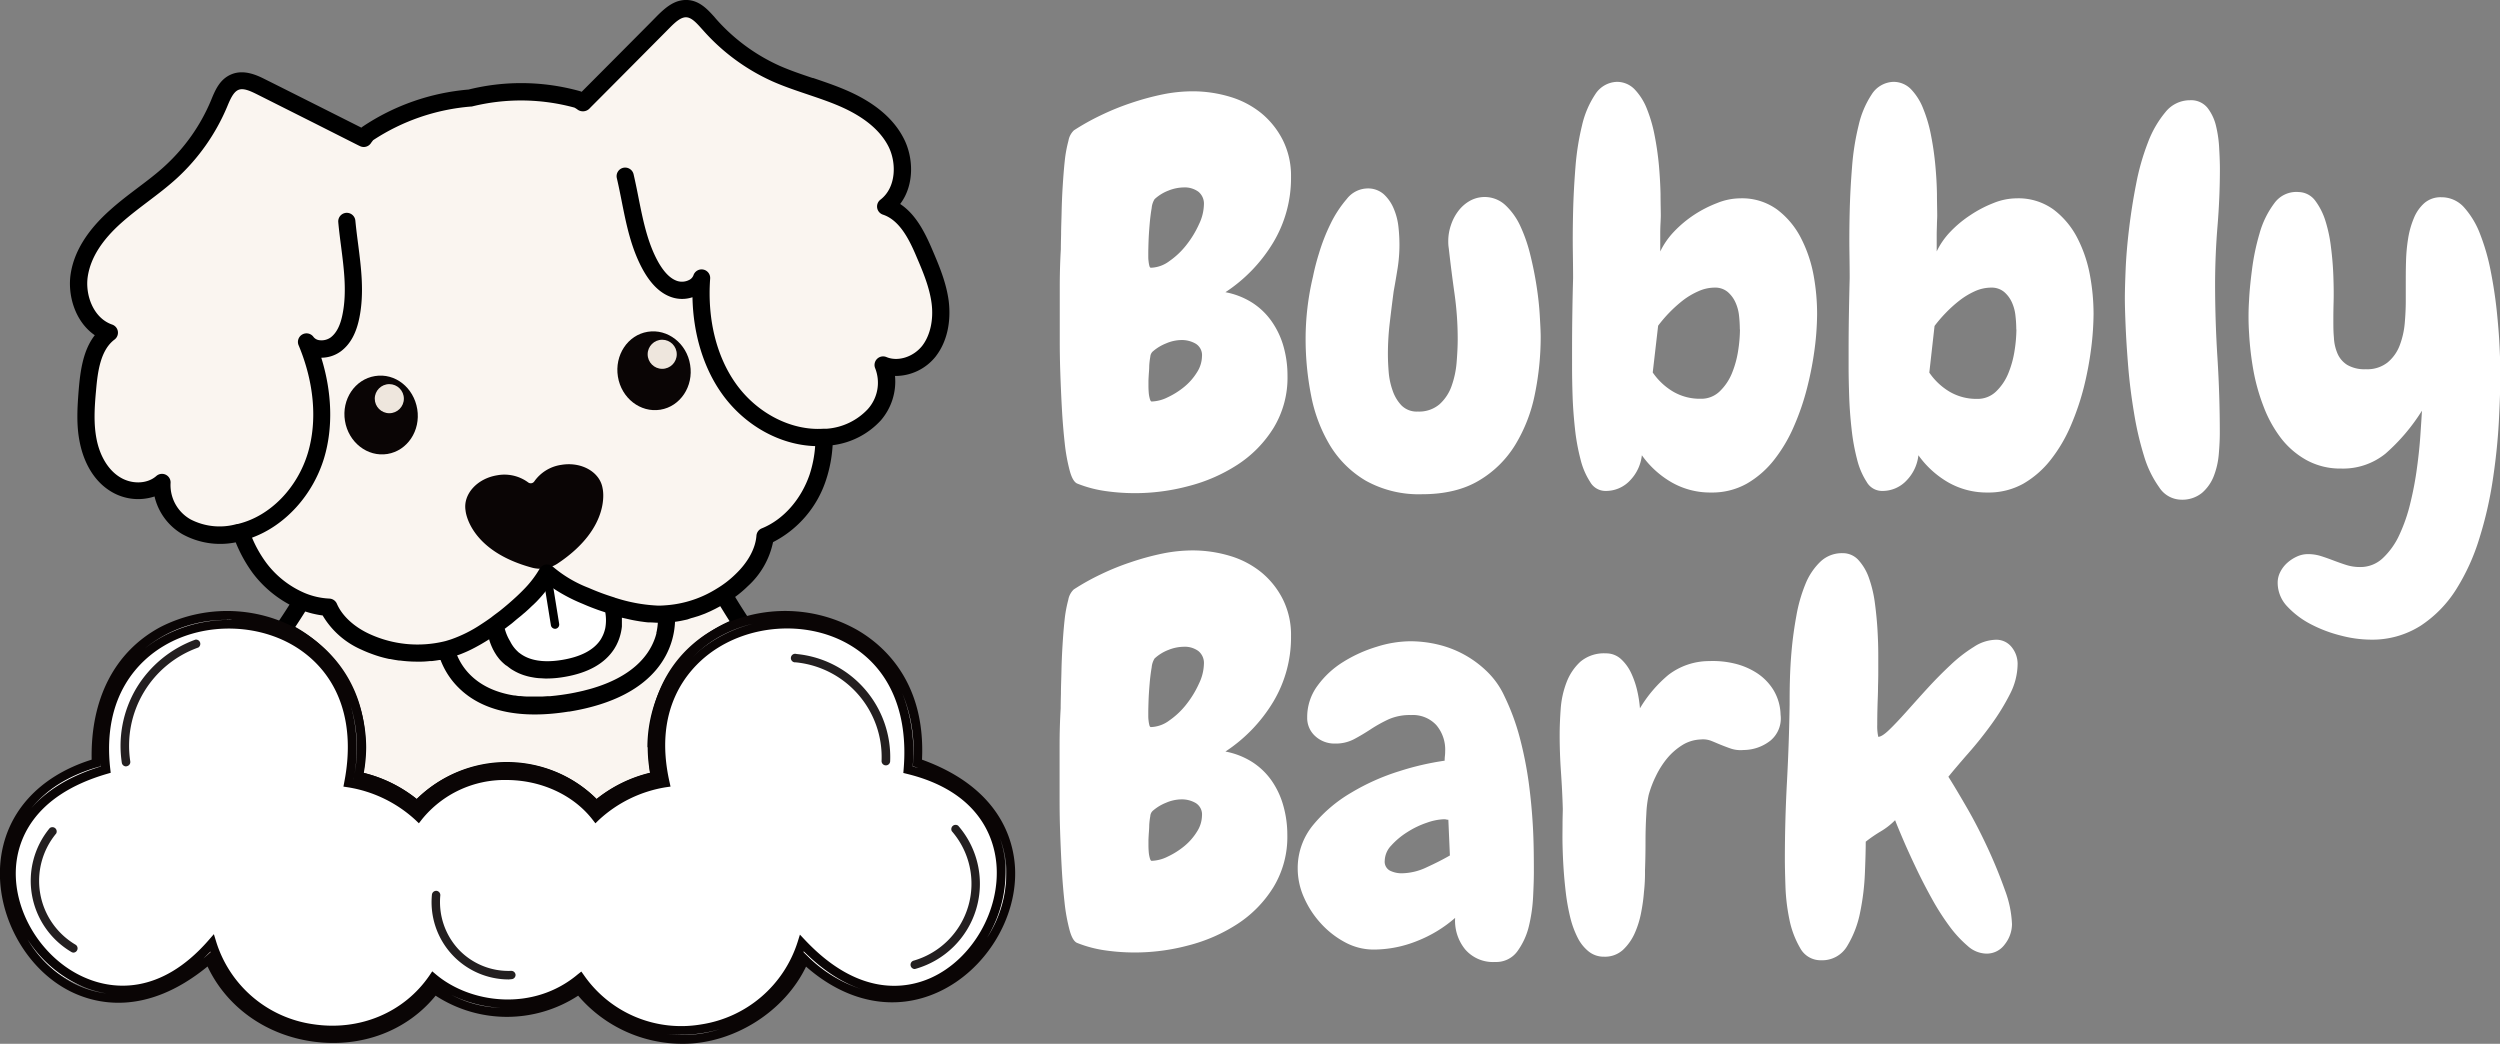 <svg viewBox="0 0 582.37 243.15" xmlns="http://www.w3.org/2000/svg"><rect x="0" y="0" width="582.37" height="243.15" fill="#808080" stroke="none"/><defs><style>.cls-1{fill:#faf5f0;}.cls-2{fill:#6f5b54;}.cls-3{fill:#0a0505;}.cls-4{fill:#fff;}.cls-5{fill:#eee6dd;}.cls-6{fill:#231f20;}</style></defs><title>Asset 5</title><g data-name="Layer 2" id="Layer_2"><g data-name="Layer 1" id="Layer_1-2"><path d="M216.4,81.77c-2.48,3.11-7,4.8-10.7,3.24a11.16,11.16,0,0,1-2.06,11.58,16.52,16.52,0,0,1-11,5.27c-.24,0-.42,0-.68,0a30.5,30.5,0,0,1-1.49,9.29c-2,6-6.45,11.4-12.29,13.75-.29,3.84-2.58,7.52-5.43,10.2a25.76,25.76,0,0,1-4.7,3.63h.66c.73,1.28,1.56,2.64,2.45,4,.6.94,1.23,1.88,1.88,2.87a30.11,30.11,0,0,0-20.25,28.42,31,31,0,0,0,.94,7.51,29.7,29.7,0,0,0-14.88,7.31,27.72,27.72,0,0,0-41.59,0,30,30,0,0,0-14.9-7.31,31,31,0,0,0,.94-7.51,30,30,0,0,0-17.41-27.25c1.62-2.42,3.11-4.72,4.36-6.83a24.14,24.14,0,0,1-9.79-7.68A30.23,30.23,0,0,1,56.12,124a5.75,5.75,0,0,1-.67.21,16.63,16.63,0,0,1-12.06-1.51,11.25,11.25,0,0,1-5.66-10.34c-3,2.64-7.81,2.48-11.15.29s-5.29-6-6-10a42.5,42.5,0,0,1-.16-11.92c.42-4.88,1.2-10.31,5.12-13.23-5.22-1.8-7.88-8.07-7-13.49s4.46-10,8.58-13.7S35.87,43.67,39.92,40A45.25,45.25,0,0,0,51,24.3c.86-2.06,1.8-4.41,3.86-5.22s4.17.24,6,1.18C68.7,24.17,76.48,28.09,84.28,32a3.89,3.89,0,0,0,.44.24,8.33,8.33,0,0,1,1-1.18,50.11,50.11,0,0,1,23.69-8.22,49.44,49.44,0,0,1,25.16.32s.05,0,.05,0a8.06,8.06,0,0,1,1.2.76c.11-.13.24-.24.34-.37,6.16-6.18,12.29-12.34,18.45-18.55,1.52-1.49,3.26-3.13,5.4-3s3.84,2,5.3,3.71A45.45,45.45,0,0,0,180.7,17.08c5,2.21,10.44,3.54,15.5,5.71s10,5.38,12.48,10.28,2,11.64-2.38,15c4.65,1.54,7.13,6.42,9,10.93A43.5,43.5,0,0,1,219,70.36C219.48,74.33,218.86,78.61,216.4,81.77Z" class="cls-1"></path><path d="M49.81,224.48H47.52a1,1,0,0,1-.7-.28,1.54,1.54,0,0,1-.28-.5.79.79,0,0,1,0-.3,1,1,0,0,1,.28-.72A20.32,20.32,0,0,0,48.3,221a1,1,0,0,1,.92-.34,1,1,0,0,1,.75.62c.24.62.49,1.23.75,1.85a1,1,0,0,1-.09.92A1,1,0,0,1,49.81,224.48Zm-2.34-1.08h0Z" class="cls-2"></path><path d="M188.8,224.48h-2.45a1,1,0,0,1-.82-.44,1,1,0,0,1-.08-.93c.25-.58.51-1.19.74-1.8a1,1,0,0,1,.76-.62.94.94,0,0,1,.92.35,18,18,0,0,0,1.61,1.76,1,1,0,0,1,.23,1.07A1,1,0,0,1,188.8,224.48Z" class="cls-2"></path><path d="M129.86,131.3a7.39,7.39,0,0,1-5.88.95c-14.84-4-15.53-13.32-15.53-13.32-.62-3.78,2.67-7.45,7.35-8.21a9.31,9.31,0,0,1,7.28,1.69,1,1,0,0,0,1.35-.22,9.3,9.3,0,0,1,6.37-3.91c4.67-.76,8.95,1.68,9.57,5.46C140.37,113.74,142.66,122.79,129.86,131.3Z" class="cls-3"></path><path d="M131,155.73c-15.42,2.51-15.53-10.25-15.53-10.25.71-.5,1.44-1,2.12-1.59s1.07-.84,1.59-1.28,1.2-1,1.75-1.52,1-.88,1.41-1.33.7-.65,1-1a30.19,30.19,0,0,0,2.38-2.74c.28-.36.55-.73.78-1.09a14,14,0,0,0,.89-1.44c.26.24.52.47.81.71s.41.34.65.52.36.26.57.39a19.87,19.87,0,0,0,1.83,1.17l1.12.63c1.2.65,2.51,1.28,3.86,1.85a29.14,29.14,0,0,0,2.77,1.12c1.15.45,2.32.84,3.5,1.2v0C142.74,141.85,146,153.28,131,155.73Z" class="cls-4"></path><path d="M97.2,95.31c.81,5-2.29,9.68-6.94,10.44s-9.08-2.69-9.9-7.7,2.3-9.69,7-10.45S96.38,90.3,97.2,95.31Z" class="cls-3"></path><path d="M221,70.12c-.57-4.34-2.28-8.34-3.79-11.87-1.78-4.2-3.92-8.36-7.52-10.73,3.43-4.53,3.08-11,.79-15.35-2.39-4.64-6.92-8.41-13.46-11.2-2.51-1.08-5.1-1.95-7.6-2.8l-.13,0c-2.59-.87-5.26-1.77-7.74-2.87A43.68,43.68,0,0,1,166.77,4.37L166.46,4c-1.55-1.73-3.48-3.88-6.37-4s-5,1.71-6.93,3.61l-1.49,1.52q-8.1,8.16-16.18,16.26a2.31,2.31,0,0,0-.41-.16,50.92,50.92,0,0,0-25.93-.37,52.16,52.16,0,0,0-24.71,8.66l-.16.13-.09.09-9.78-4.92C70.2,22.71,66,20.59,61.77,18.48c-1.65-.83-4.74-2.36-7.68-1.24s-4,3.86-5,6.3a43.37,43.37,0,0,1-10.55,15c-2,1.87-4.34,3.62-6.62,5.34-2.07,1.57-4.21,3.19-6.22,5-5.34,4.73-8.44,9.74-9.23,14.88-.77,4.86.94,11.12,5.61,14.33-2.73,3.5-3.36,8.28-3.73,12.54C18,95,17.76,99,18.57,103c1,5,3.42,9,6.92,11.26A12.17,12.17,0,0,0,36,115.65a13.77,13.77,0,0,0,6.42,8.75,18.25,18.25,0,0,0,12.49,1.94,32.72,32.72,0,0,0,4,7.2,26.49,26.49,0,0,0,8.53,7.3c-.94,1.5-2,3.12-3.18,4.84a2,2,0,0,0-.28,1.66,2,2,0,0,0,1.09,1.29,28.07,28.07,0,0,1,16.27,25.45,29.38,29.38,0,0,1-.88,7,2,2,0,0,0,1.6,2.45,27.82,27.82,0,0,1,13.9,6.82,2,2,0,0,0,1.34.51h.12a2,2,0,0,0,1.39-.68,25.73,25.73,0,0,1,38.59,0,2,2,0,0,0,1.34.68H139a1.89,1.89,0,0,0,1.28-.53,27.63,27.63,0,0,1,13.87-6.81,2,2,0,0,0,1.6-2.46,28.69,28.69,0,0,1-.88-7,28,28,0,0,1,18.87-26.5,2,2,0,0,0,1-3c-1.12-1.71-2.38-3.64-3.49-5.51a25.77,25.77,0,0,0,2.93-2.48,19.06,19.06,0,0,0,5.9-10.28,24.92,24.92,0,0,0,12.35-14.5,31.67,31.67,0,0,0,1.53-8.08,18.31,18.31,0,0,0,11.24-5.8,13.84,13.84,0,0,0,3.29-10.33A12,12,0,0,0,218,83l.07-.1C220.56,79.62,221.6,75.08,221,70.12Zm-103,84.93.08.06c.33.27.67.52,1,.76l.41.25c.28.16.55.32.84.46l.45.22c.39.17.79.33,1.21.47l.36.11a11.13,11.13,0,0,0,1.17.3l.54.1c.35.07.7.12,1.06.16l.53.05c.52,0,1,.07,1.6.07h0a24.84,24.84,0,0,0,4.09-.35c5.62-.92,9.58-3.14,11.78-6.61v0c.17-.27.32-.55.47-.82l.18-.38c.07-.15.14-.29.2-.44s.14-.34.2-.51l.09-.25a12.49,12.49,0,0,0,.61-2.76s0-.09,0-.14,0-.33,0-.49,0-.32,0-.48v-.18c0-.26,0-.52,0-.76l.27.06,1.77.4.38.08c.6.12,1.21.22,1.81.32l.6.08c.45.07.9.12,1.34.16l.45,0c.56,0,1.12.07,1.65.07h.1a12.9,12.9,0,0,1-.22,1.77v0c0,.14-.06.29-.1.45s0,.13,0,.19l-.09.35a11,11,0,0,1-.43,1.3v0c-1.46,3.78-5.2,8.51-14.5,11.25l-.22.06c-.47.14-1,.27-1.46.39l-.43.11c-.47.11-.95.22-1.45.32l-.42.09c-.63.13-1.29.25-2,.36s-1.3.2-1.92.27l-.47.06-1.35.14-.54,0-1.24.08-.47,0-1.39,0h-.2c-.55,0-1.07,0-1.59,0h0c-.49,0-1-.06-1.42-.1l-.23,0c-.41,0-.8-.1-1.18-.15l-.2,0c-8.79-1.41-12.07-6.51-13.24-9.37l.13,0c.43-.14.89-.32,1.36-.52l.38-.16c.52-.22,1.06-.47,1.61-.75l.23-.12c.5-.25,1-.53,1.54-.83l.42-.24c.6-.35,1.2-.71,1.81-1.1h0l0,.11.13.4.12.36.13.34.18.44.12.26c.08.18.16.35.25.53l.11.19c.1.2.21.39.33.59l.09.14c.13.21.26.42.41.63l.08.09a7.77,7.77,0,0,0,.51.66l0,0A11.47,11.47,0,0,0,117.93,155.05Zm-.35-8.62.62-.48c.34-.25.66-.5,1-.76l1-.85c.33-.27.65-.53,1-.81s.64-.56,1-.84l.94-.85c.33-.31.64-.63,1-.94l.73-.71a34,34,0,0,0,3.11-3.7,38.8,38.8,0,0,0,7.61,4.14l.54.23.73.31.86.34.5.19.94.35.49.17,1,.33.28.1a10.42,10.42,0,0,1,0,3.65v0a8.53,8.53,0,0,1-.54,1.67l-.07.14a7.94,7.94,0,0,1-.43.81c-1.56,2.46-4.61,4.07-9,4.8s-7.75.15-10-1.65c-.05,0-.11-.07-.15-.11h0c-.21-.19-.41-.38-.6-.58l-.21-.23c-.11-.13-.22-.26-.32-.4a2.92,2.92,0,0,1-.21-.28l-.2-.3c-.15-.24-.29-.49-.41-.73l-.06-.11A10.75,10.75,0,0,1,117.58,146.43Zm33.23,27.65a32.77,32.77,0,0,0,.56,6A32,32,0,0,0,139,186.14a29.73,29.73,0,0,0-41.9,0,31.84,31.84,0,0,0-12.36-6.1,33.59,33.59,0,0,0,.56-6,32.34,32.34,0,0,0-16.51-28c.83-1.25,1.6-2.45,2.31-3.59l.35.1c.45.14.9.27,1.35.38l.58.13c.55.12,1.09.22,1.64.29l.13,0A19.56,19.56,0,0,0,84,151.25l.12.05c.59.28,1.2.54,1.81.78l.54.2c.58.22,1.16.42,1.75.6l.26.08c.72.21,1.45.39,2.19.55l.18,0c.69.14,1.39.26,2.09.36l.25,0a30.47,30.47,0,0,0,3.95.26H98c.71,0,1.41-.06,2.1-.13l.46,0c.6-.07,1.19-.15,1.78-.25l.29,0a18.18,18.18,0,0,0,3.33,5.53l.06.07.46.5.11.11.45.45.16.15.32.29q.39.36.81.69l.07.06.62.47,0,0c4.48,3.25,11.73,5.56,23.39,3.7h.17c21.74-3.54,24.47-15.92,24.66-20.92.49-.07,1-.15,1.46-.24l.61-.13.79-.17L161,144l.52-.14c.32-.09.64-.2,1-.3l.39-.13,1-.37.32-.12,1-.44.27-.12,1-.49.22-.11c.35-.19.71-.37,1.06-.57.62,1,1.34,2.19,2.17,3.48A32.23,32.23,0,0,0,150.81,174.08Zm-53.53,15.8ZM214.84,80.54c-2.08,2.63-5.67,3.76-8.34,2.64a2,2,0,0,0-2.61,2.65,9.21,9.21,0,0,1-1.75,9.49,14.57,14.57,0,0,1-9.52,4.55l-.63,0h-.14c-7.57.52-15.63-3.66-20.52-10.63-4.48-6.37-6.58-15-5.9-24.33a2,2,0,0,0-3.89-.79,2,2,0,0,1-1.1,1.14,3.64,3.64,0,0,1-2.69.19c-1.54-.52-2.95-1.9-4.3-4.21-2.59-4.53-3.66-9.93-4.7-15.14-.39-2-.75-3.74-1.16-5.52a2,2,0,0,0-.92-1.25,2,2,0,0,0-1.49-.24,2,2,0,0,0-1.49,2.41c.42,1.79.78,3.61,1.14,5.42,1.1,5.52,2.24,11.22,5.16,16.32,1.87,3.21,4,5.17,6.48,6a7.63,7.63,0,0,0,4.84,0c.16,8.47,2.54,16.34,6.75,22.32,5.21,7.43,13.52,12.11,21.83,12.36a27.54,27.54,0,0,1-1.29,6.62c-2,5.84-6.15,10.53-11.14,12.54a2,2,0,0,0-1.25,1.71c-.22,3-2,6.22-4.83,8.92A23.14,23.14,0,0,1,167,137.1h0a26.5,26.5,0,0,1-2.55,1.41,25.72,25.72,0,0,1-9.34,2.49c-.6.05-1.17.08-1.73.08a37.41,37.41,0,0,1-9.75-1.73l-.23-.06-.26-.11a55.85,55.85,0,0,1-6-2.23,28.73,28.73,0,0,1-8.3-4.9,2,2,0,0,0-1.23-.54,1.87,1.87,0,0,0-.47,0,2,2,0,0,0-1.44,1,24.16,24.16,0,0,1-3.75,4.86c-.47.49-1,1-1.5,1.47-1.25,1.17-2.61,2.34-4,3.45-.67.52-1.36,1-2,1.52h0c-.83.6-1.66,1.16-2.48,1.69a31.06,31.06,0,0,1-6.71,3.37c-.39.14-.82.27-1.26.4l-.32.09a26.75,26.75,0,0,1-17.81-1.77c-3.52-1.67-6.21-4.2-7.39-6.94a2,2,0,0,0-1.72-1.21A16.91,16.91,0,0,1,71,138.15a22,22,0,0,1-8.94-7,28.1,28.1,0,0,1-3.35-5.9c7.73-2.84,14.2-9.92,16.81-18.62,2.09-7,1.84-15.23-.68-23.3a7.71,7.71,0,0,0,4.6-1.52C81.62,80.16,83,77.61,83.72,74c1.16-5.77.42-11.57-.31-17.25-.23-1.76-.46-3.58-.63-5.35a2,2,0,0,0-3.53-1.1,2,2,0,0,0-.45,1.47c.17,1.9.42,3.85.65,5.6.68,5.28,1.38,10.73.34,15.85-.51,2.59-1.41,4.35-2.74,5.37a3.69,3.69,0,0,1-2.63.66,2.06,2.06,0,0,1-1.37-.73,2,2,0,0,0-3.45,2c3.59,8.63,4.35,17.5,2.12,25C69.27,113.65,63,120.15,55.63,122a1.27,1.27,0,0,0-.18.06l-.12,0-.11,0-.26.07A14.71,14.71,0,0,1,44.41,121a9.17,9.17,0,0,1-4.68-8.42,2,2,0,0,0-3.32-1.69c-2.16,1.91-5.91,2-8.72.11-2.55-1.67-4.44-4.84-5.19-8.69C21.79,98.72,22,95,22.38,90.9c.38-4.43,1.05-9.36,4.3-11.8a2,2,0,0,0-.55-3.49c-4.43-1.53-6.36-7-5.67-11.3s3.31-8.41,7.93-12.5c1.93-1.71,4.11-3.36,6.06-4.84,2.29-1.73,4.65-3.52,6.83-5.52a47.8,47.8,0,0,0,11.6-16.51c.71-1.72,1.46-3.5,2.66-4s2.84.29,4.45,1.09l13.53,6.8,9.9,5,.42.2a2,2,0,0,0,2.55-.66c.18-.27.39-.53.54-.72a48.54,48.54,0,0,1,22.78-7.83l.17,0a47.39,47.39,0,0,1,23.94.25,6,6,0,0,1,.79.51,2.14,2.14,0,0,0,2.79-.38l.2-.21c5.82-5.83,11.63-11.69,17.53-17.63l.88-.89c1.37-1.38,2.64-2.51,3.89-2.44s2.42,1.39,3.58,2.69l.31.34a47.69,47.69,0,0,0,16.12,11.88c2.68,1.19,5.46,2.12,8.24,3.06,2.42.82,4.93,1.66,7.28,2.67,5.66,2.42,9.53,5.57,11.49,9.36s1.91,9.63-1.83,12.49a2,2,0,0,0-.75,1.93A2,2,0,0,0,205.68,50c3.76,1.25,6,5.46,7.83,9.83,1.41,3.29,3,7,3.5,10.81S216.7,78.12,214.84,80.54Z"></path><path d="M129.33,146.48a1,1,0,0,1-1-.82l-1.93-12a1,1,0,0,1,.81-1.12,1,1,0,0,1,1.12.81l1.93,12a1,1,0,0,1-.81,1.12Z"></path><circle r="3.39" cy="92.87" cx="90.69" class="cls-5"></circle><path d="M160.77,85c.82,5-2.29,9.69-6.94,10.44s-9.08-2.69-9.89-7.7,2.29-9.69,6.94-10.45S160,80,160.77,85Z" class="cls-3"></path><circle r="3.39" cy="82.53" cx="154.26" class="cls-5"></circle><path d="M234.34,204.69a26.65,26.65,0,0,1-45.54,18.82,21.42,21.42,0,0,1-1.7-1.86c-.23.63-.49,1.25-.75,1.86A30,30,0,0,1,135,229.19a27.7,27.7,0,0,1-33.95,0,30,30,0,0,1-51.28-5.66c-.26-.63-.52-1.26-.75-1.88-.5.6-1.05,1.2-1.59,1.75a26.66,26.66,0,1,1-24-44.89A30.16,30.16,0,0,1,53.26,144a29.38,29.38,0,0,1,12.66,2.82,30,30,0,0,1,17.4,27.24,31.11,31.11,0,0,1-.94,7.52,29.83,29.83,0,0,1,14.9,7.3,27.73,27.73,0,0,1,41.6,0,29.65,29.65,0,0,1,14.87-7.3,31,31,0,0,1-.94-7.52,30.11,30.11,0,0,1,20.25-28.42,30.08,30.08,0,0,1,39.88,28.42,30.31,30.31,0,0,1-.32,4.41A26.66,26.66,0,0,1,234.34,204.69Z" class="cls-4"></path><path d="M159.1,243.15a31.94,31.94,0,0,1-24.42-11.21,30.39,30.39,0,0,1-33.2,0c-6.64,8.16-17.13,12.16-28.26,10.73s-20.38-8-24.87-17.53C33.84,237,22,233.83,16.1,230.79c-10.4-5.37-17.12-18-16-29.93,1.07-11.31,8.81-20,21.25-23.9-.27-14.25,5.41-25.19,16-30.88a34.11,34.11,0,0,1,35.25,2.51c5.68,4.08,14.7,13.55,12.06,31.45a32.08,32.08,0,0,1,12.39,6.09,29.72,29.72,0,0,1,21-8.43,28.92,28.92,0,0,1,20.9,8.43A31.81,31.81,0,0,1,151.43,180c-1.67-14,2.86-25.41,12.82-32.14a34.12,34.12,0,0,1,35.35-1.16c6.08,3.49,16.05,12,15.18,30.26,18,6.51,21.33,18.56,21.67,25.23.59,11.68-6.88,23.82-17.77,28.86-10.13,4.7-21.33,2.54-30.91-5.88C182.72,235.69,170.91,243.15,159.1,243.15Zm-3.85-2.28a31.2,31.2,0,0,0,3.75.23h0a28.57,28.57,0,0,0,8.71-1.37,30.24,30.24,0,0,1-4.08.93A30.69,30.69,0,0,1,155.25,240.87Zm-19.83-14.55.64.9a27.59,27.59,0,0,0,27.25,11.42,28,28,0,0,0,22.51-19.25l.52-1.67,1.2,1.27c12.68,13.45,23.81,11.28,29.32,8.8,9.69-4.37,16.24-15.83,15.24-26.65-.56-6-4-16.75-20.82-20.87l-.85-.21.07-.87c1.15-13.55-3.54-24-13.22-29.34s-22.88-4.43-31.95,2.36c-5.15,3.86-13.21,12.87-9.37,29.94l.24,1.08-1.1.16A30,30,0,0,0,139.51,191l-.81.79-.7-.9c-4.47-5.74-12-9.18-20-9.19h0a24.76,24.76,0,0,0-19.73,9.19l-.69.89-.82-.78A30.24,30.24,0,0,0,81,183.39L80,183.24l.2-1.06c2.6-13.35-1-24.22-10-30.61s-22.29-6.9-32-1.13c-5.52,3.26-14.48,11.34-12.51,28.72l.1.86-.83.24C7.15,185.44,4,196.35,3.7,202.39,3.18,213,10.36,224,20.41,228c5.63,2.28,16.78,4.11,28.2-9l1.21-1.39.54,1.76A27.7,27.7,0,0,0,73,238.6c10.8,1.62,21.16-2.74,27.06-11.39l.63-.94.87.73c8.1,6.81,22.66,8.68,33,0Zm-30.27,5.45a26.71,26.71,0,0,0,11.42,3A29.44,29.44,0,0,1,105.15,231.77ZM6.43,218.84A27.39,27.39,0,0,0,17,229a22.78,22.78,0,0,0,7.76,2.41,24,24,0,0,1-5.16-1.45A29,29,0,0,1,6.43,218.84Zm180.7,3,1,.93a32.29,32.29,0,0,0,12.73,7.74c-4.2-1.39-8.81-4.1-13.63-8.9ZM49,221.67c-.53.56-1.06,1.09-1.59,1.6l.68-.58,1-.84Zm183.77-26.88a24,24,0,0,1,1.39,6.16,29.29,29.29,0,0,1-4.2,17.46,27.78,27.78,0,0,0,4.47-16.08A23.12,23.12,0,0,0,232.75,194.79ZM23.45,177.86l0,.61-.76.23c-7.52,2.21-12.33,5.76-15.4,9.55,3.27-3.75,8.35-7.29,16.2-9.71ZM90,184.05c.61.29,1.2.6,1.78.92C91.14,184.64,90.55,184.34,90,184.05Zm57-.36-1.21.56Zm6.61-2.85.1.71h0C153.69,181.31,153.64,181.07,153.6,180.84Zm-71.22.7h0l.15-.89a34.8,34.8,0,0,0-.86-16.43A36.86,36.86,0,0,1,82.38,181.54Zm130.23-3,1.32.37-.55-.19-.74-.25.05-.78a35,35,0,0,0-2.48-16.17A37.31,37.31,0,0,1,212.61,178.5Zm-34.07-33.81a30.62,30.62,0,0,0-13.14,4.91,27.15,27.15,0,0,0-4.19,3.46,29.18,29.18,0,0,1,2.9-2.49A31.73,31.73,0,0,1,178.54,144.69Zm-125.7-.33a30.6,30.6,0,0,0-14.45,3.53,27.18,27.18,0,0,0-4.64,3.1,28.38,28.38,0,0,1,3.35-2.31,32,32,0,0,1,17-4.3C53.71,144.36,53.28,144.36,52.84,144.36Z" class="cls-3"></path><path d="M29.38,178.53a1,1,0,0,1-1-.83,26.32,26.32,0,0,1,3.4-17.41A26.68,26.68,0,0,1,45.53,149a1,1,0,0,1,.66,1.84,24.27,24.27,0,0,0-15.84,26.54,1,1,0,0,1-.82,1.11Z" class="cls-6"></path><path d="M17.14,221.91a1,1,0,0,1-.5-.14,19.25,19.25,0,0,1-5.06-28.86,1,1,0,0,1,1.51,1.25,17.28,17.28,0,0,0,4.55,25.93,1,1,0,0,1-.5,1.82Z" class="cls-6"></path><path d="M206.3,178.29h0a1,1,0,0,1-.94-1,22.17,22.17,0,0,0-20-23,1,1,0,1,1,.19-1.94,24.12,24.12,0,0,1,21.81,25A1,1,0,0,1,206.3,178.29Z" class="cls-6"></path><path d="M213,225.73a1,1,0,0,1-.27-1.92,18.65,18.65,0,0,0,9-30.18,1,1,0,0,1,1.48-1.28,20.6,20.6,0,0,1-9.94,33.34A.82.82,0,0,1,213,225.73Z" class="cls-6"></path><path d="M118.51,228.16a18,18,0,0,1-17.89-19.77,1,1,0,0,1,1.08-.87,1,1,0,0,1,.87,1.07,16.24,16.24,0,0,0,4.25,12.57,16,16,0,0,0,12.28,5,1,1,0,0,1,1,.94,1,1,0,0,1-.94,1Z" class="cls-6"></path><path d="M300.74,41.18a29.16,29.16,0,0,1-4.16,15.34,36.13,36.13,0,0,1-11.12,11.55,17.79,17.79,0,0,1,6.35,2.51,16.18,16.18,0,0,1,4.46,4.34A19.23,19.23,0,0,1,299,80.73a24.83,24.83,0,0,1,.92,6.78,22.5,22.5,0,0,1-3.24,12.16,27.46,27.46,0,0,1-8.37,8.56,38.5,38.5,0,0,1-11.43,5,48.25,48.25,0,0,1-19.37,1.16,28.32,28.32,0,0,1-6.48-1.71c-.73-.25-1.35-1.24-1.83-3a42,42,0,0,1-1.17-6.41c-.28-2.53-.51-5.26-.67-8.19s-.28-5.75-.37-8.44-.12-5.05-.12-7.09V66.67q0-4.34.25-8.62,0-1.09.06-3.42c0-1.55.08-3.28.12-5.2s.12-3.93.25-6,.28-4.09.48-5.92a29.9,29.9,0,0,1,.86-4.71,4.4,4.4,0,0,1,1.28-2.44,54.34,54.34,0,0,1,6.24-3.49A58.7,58.7,0,0,1,263.46,24a62.13,62.13,0,0,1,7.33-2,35.46,35.46,0,0,1,7-.73,30.11,30.11,0,0,1,8.74,1.28,21.12,21.12,0,0,1,7.33,3.85,19.47,19.47,0,0,1,5,6.3A18.55,18.55,0,0,1,300.74,41.18Zm-20.29,6.48a3.58,3.58,0,0,0-1.29-3,5.39,5.39,0,0,0-3.36-1,9.92,9.92,0,0,0-3.6.73,10.06,10.06,0,0,0-3.24,2,4.68,4.68,0,0,0-.68,2.08c-.2,1.14-.36,2.42-.48,3.85s-.21,2.77-.25,4-.06,2.1-.06,2.51v.79c0,.37,0,.75.06,1.16a7.65,7.65,0,0,0,.18,1.1c.08.33.21.49.37.49a7.52,7.52,0,0,0,4.28-1.53,18.2,18.2,0,0,0,4-3.79,23,23,0,0,0,2.93-4.83A11.12,11.12,0,0,0,280.45,47.66ZM280,83a3.12,3.12,0,0,0-1.47-2.94,6.44,6.44,0,0,0-3.3-.85,9.36,9.36,0,0,0-3.61.79,10.74,10.74,0,0,0-3.11,1.9,1.84,1.84,0,0,0-.55,1.22,16.36,16.36,0,0,0-.25,2.14c0,.77-.08,1.51-.12,2.2s-.06,1.16-.06,1.4v1q0,.73.06,1.53a7.27,7.27,0,0,0,.25,1.47c.12.44.26.67.42.67a9,9,0,0,0,3.79-1,18.17,18.17,0,0,0,3.85-2.44,13.64,13.64,0,0,0,2.94-3.37A7.12,7.12,0,0,0,280,83Z" class="cls-4"></path><path d="M358.9,78.46a66.33,66.33,0,0,1-1.35,13.33A36.27,36.27,0,0,1,353,103.58a24.47,24.47,0,0,1-8.49,8.37q-5.32,3.18-13.27,3.18A25.38,25.38,0,0,1,318.19,112a24,24,0,0,1-8.37-8.25,35.59,35.59,0,0,1-4.4-11.62A68.06,68.06,0,0,1,304.14,79a62.8,62.8,0,0,1,1.71-14.54A54.42,54.42,0,0,1,307.26,59a44.35,44.35,0,0,1,2.68-6.85,26.68,26.68,0,0,1,3.79-5.8,6.23,6.23,0,0,1,4.71-2.45,5.55,5.55,0,0,1,3.91,1.35,9.48,9.48,0,0,1,2.32,3.36,14.89,14.89,0,0,1,1.1,4.28A39.32,39.32,0,0,1,326,57a35.5,35.5,0,0,1-.43,5.5c-.29,1.8-.59,3.59-.92,5.38-.32,2.44-.63,4.89-.91,7.33a62.3,62.3,0,0,0-.43,7.34c0,1.22.06,2.59.18,4.09a16.94,16.94,0,0,0,.92,4.34,9.42,9.42,0,0,0,2.08,3.48,5,5,0,0,0,3.79,1.41,7.3,7.3,0,0,0,5.07-1.71,10.36,10.36,0,0,0,2.81-4.28,21.49,21.49,0,0,0,1.16-5.5c.16-2,.25-3.75.25-5.38a75.36,75.36,0,0,0-.74-10.57c-.49-3.46-.94-7-1.34-10.57a9.42,9.42,0,0,1-.12-1.71,11.44,11.44,0,0,1,.61-3.67,11.24,11.24,0,0,1,1.71-3.3,8.77,8.77,0,0,1,2.69-2.38,7.09,7.09,0,0,1,8.31,1,15.59,15.59,0,0,1,3.48,4.89,36,36,0,0,1,2.32,6.72c.62,2.49,1.1,4.94,1.47,7.34s.61,4.66.73,6.78S358.9,77.24,358.9,78.46Z" class="cls-4"></path><path d="M423.29,73.09a65.32,65.32,0,0,1-.55,8A77.25,77.25,0,0,1,421,90.2a57.59,57.59,0,0,1-3.06,9,35,35,0,0,1-4.64,7.89,22.18,22.18,0,0,1-6.36,5.56,16.5,16.5,0,0,1-8.37,2.08,18.07,18.07,0,0,1-9.1-2.33,21.89,21.89,0,0,1-7-6.35,10,10,0,0,1-2.69,5.8,7.67,7.67,0,0,1-5.87,2.51,4.09,4.09,0,0,1-3.48-2.08,17,17,0,0,1-2.26-5.32,47.92,47.92,0,0,1-1.29-7.15c-.28-2.6-.47-5.13-.55-7.57s-.12-4.65-.12-6.6V81.52q0-4.15.06-8.31t.18-8.44q0-2.07-.06-6.23t.06-9.23c.08-3.38.27-6.84.55-10.39a60.82,60.82,0,0,1,1.53-9.71A21.91,21.91,0,0,1,371.59,22a6.21,6.21,0,0,1,5-2.93,5.68,5.68,0,0,1,4.16,1.71,13.83,13.83,0,0,1,2.87,4.52,33.39,33.39,0,0,1,1.83,6.3,69.12,69.12,0,0,1,1,7q.3,3.48.37,6.6c0,2.07.06,3.77.06,5.07q0,.36-.06,1.65c-.05.85-.07,1.77-.07,2.75v3.91A18,18,0,0,1,389.92,54a26.92,26.92,0,0,1,4.65-3.91A27.86,27.86,0,0,1,400,47.3a14.56,14.56,0,0,1,5.37-1.1,13.89,13.89,0,0,1,8.62,2.62,19.32,19.32,0,0,1,5.56,6.67,31.21,31.21,0,0,1,2.94,8.73A49.78,49.78,0,0,1,423.29,73.09Zm-18,3.66a30.65,30.65,0,0,0-.18-3.18,10,10,0,0,0-.86-3.17A6.92,6.92,0,0,0,402.45,68a4.49,4.49,0,0,0-3-1,9.25,9.25,0,0,0-3.85.86A17.11,17.11,0,0,0,392,70a31.2,31.2,0,0,0-3.18,2.87,31.56,31.56,0,0,0-2.56,3L385,86.77a15.14,15.14,0,0,0,4.77,4.47,12.31,12.31,0,0,0,6.36,1.65,6.17,6.17,0,0,0,4.46-1.71A12.34,12.34,0,0,0,403.43,87a23.08,23.08,0,0,0,1.47-5.32A33.6,33.6,0,0,0,405.32,76.75Z" class="cls-4"></path><path d="M487.69,73.09a67.37,67.37,0,0,1-.55,8,77.25,77.25,0,0,1-1.71,9.11,59.73,59.73,0,0,1-3.06,9,35.05,35.05,0,0,1-4.65,7.89,22.28,22.28,0,0,1-6.35,5.56,16.55,16.55,0,0,1-8.37,2.08,18.11,18.11,0,0,1-9.11-2.33,22.09,22.09,0,0,1-7-6.35,9.92,9.92,0,0,1-2.69,5.8,7.66,7.66,0,0,1-5.87,2.51,4.11,4.11,0,0,1-3.48-2.08,17.28,17.28,0,0,1-2.26-5.32,48,48,0,0,1-1.28-7.15c-.29-2.6-.47-5.13-.55-7.57s-.13-4.65-.13-6.6V81.52q0-4.15.07-8.31t.18-8.44q0-2.07-.06-6.23t.06-9.23q.12-5.07.55-10.39a58.64,58.64,0,0,1,1.53-9.71A21.9,21.9,0,0,1,436,22a6.23,6.23,0,0,1,5-2.93,5.67,5.67,0,0,1,4.16,1.71A13.67,13.67,0,0,1,448,25.29a32.66,32.66,0,0,1,1.84,6.3,69.09,69.09,0,0,1,1,7q.32,3.48.37,6.6c0,2.07.06,3.77.06,5.07q0,.36-.06,1.65c0,.85-.06,1.77-.06,2.75v3.91A17.46,17.46,0,0,1,454.32,54,26.48,26.48,0,0,1,459,50.11a27.86,27.86,0,0,1,5.38-2.81,14.61,14.61,0,0,1,5.38-1.1,13.93,13.93,0,0,1,8.62,2.62,19.43,19.43,0,0,1,5.56,6.67,31.19,31.19,0,0,1,2.93,8.73A49.83,49.83,0,0,1,487.69,73.09Zm-18,3.66a28.25,28.25,0,0,0-.19-3.18,10,10,0,0,0-.85-3.17A7,7,0,0,0,466.85,68a4.53,4.53,0,0,0-3-1,9.28,9.28,0,0,0-3.85.86,17.63,17.63,0,0,0-3.61,2.2,30.05,30.05,0,0,0-3.17,2.87,31.74,31.74,0,0,0-2.57,3l-1.22,10.87a15,15,0,0,0,4.76,4.47,12.36,12.36,0,0,0,6.36,1.65A6.17,6.17,0,0,0,465,91.18,12.34,12.34,0,0,0,467.82,87a23.08,23.08,0,0,0,1.47-5.32A33.75,33.75,0,0,0,469.72,76.75Z" class="cls-4"></path><path d="M517.12,39.35q0,6.6-.55,13.26T516,66q0,8.67.55,17.35t.55,17.48q0,2.2-.24,5a18.26,18.26,0,0,1-1.16,5.07,9.93,9.93,0,0,1-2.75,3.92,7.28,7.28,0,0,1-4.89,1.58,6.19,6.19,0,0,1-5.07-2.87,24.54,24.54,0,0,1-3.55-7.33,72.89,72.89,0,0,1-2.32-10q-.92-5.5-1.35-10.7c-.28-3.46-.49-6.64-.61-9.53s-.18-5-.18-6.42q0-2.33.18-6.72c.12-2.94.39-6.11.8-9.53s.95-6.91,1.65-10.46a55,55,0,0,1,2.75-9.65,24.36,24.36,0,0,1,4.09-7.09,7.28,7.28,0,0,1,5.69-2.75,4.92,4.92,0,0,1,4.09,1.77,11,11,0,0,1,2,4.28,27.68,27.68,0,0,1,.73,5.25Q517.12,37.4,517.12,39.35Z" class="cls-4"></path><path d="M552.06,149a27.73,27.73,0,0,1-6.66-.92,31.49,31.49,0,0,1-7-2.62,20.28,20.28,0,0,1-5.56-4.16,8,8,0,0,1-2.26-5.62,5.41,5.41,0,0,1,.61-2.45,7.14,7.14,0,0,1,1.65-2.14,8.82,8.82,0,0,1,2.26-1.46,6.12,6.12,0,0,1,2.57-.55,10,10,0,0,1,2.87.42c.94.29,1.89.63,2.87,1s2.1.78,3.12,1.1a10.46,10.46,0,0,0,3.24.49,7.57,7.57,0,0,0,5.31-2.08,17.32,17.32,0,0,0,3.86-5.44,38.54,38.54,0,0,0,2.56-7.45q1-4.09,1.53-8.13c.37-2.69.63-5.21.79-7.58s.29-4.28.37-5.74a45,45,0,0,1-8.49,10,15.72,15.72,0,0,1-10.33,3.48,16.36,16.36,0,0,1-8.13-2,19.36,19.36,0,0,1-5.93-5.14,29,29,0,0,1-4-7.27,46.05,46.05,0,0,1-2.39-8.49,71.43,71.43,0,0,1-1-8.62,59,59,0,0,1,0-7.76c.08-1.79.3-4.14.67-7a53.24,53.24,0,0,1,1.77-8.5,21.19,21.19,0,0,1,3.42-7,6.31,6.31,0,0,1,5.75-2.63,4.93,4.93,0,0,1,3.79,2,15.57,15.57,0,0,1,2.38,4.7A33.35,33.35,0,0,1,543,57.62c.29,2.25.47,4.46.55,6.67s.11,4.21.06,6-.06,3.23-.06,4.21c0,1.39,0,2.77.13,4.16a10.63,10.63,0,0,0,.85,3.73,5.87,5.87,0,0,0,2.26,2.62,8,8,0,0,0,4.34,1,7.62,7.62,0,0,0,5.07-1.59,9.54,9.54,0,0,0,2.82-4,19.21,19.21,0,0,0,1.16-5.13c.16-1.84.24-3.57.24-5.2V66c0-1.63,0-3.34.06-5.14a39.11,39.11,0,0,1,.49-5.31,20.64,20.64,0,0,1,1.35-4.77,9.43,9.43,0,0,1,2.44-3.48,5.77,5.77,0,0,1,4-1.35,7,7,0,0,1,5.26,2.38,19.9,19.9,0,0,1,3.73,6.24,49,49,0,0,1,2.44,8.49q.92,4.65,1.41,9.23c.32,3.06.55,5.87.67,8.44s.18,4.58.18,6q0,5.15-.36,11.68t-1.41,13.44a89.86,89.86,0,0,1-3.12,13.57,49.14,49.14,0,0,1-5.43,11.92,27.83,27.83,0,0,1-8.26,8.43A21,21,0,0,1,552.06,149Z" class="cls-4"></path><path d="M300.74,148.18a29.16,29.16,0,0,1-4.16,15.34,36.13,36.13,0,0,1-11.12,11.55,17.79,17.79,0,0,1,6.35,2.51,16.18,16.18,0,0,1,4.46,4.34,19.23,19.23,0,0,1,2.69,5.81,24.83,24.83,0,0,1,.92,6.78,22.5,22.5,0,0,1-3.24,12.16,27.46,27.46,0,0,1-8.37,8.56,38.5,38.5,0,0,1-11.43,5,48.25,48.25,0,0,1-19.37,1.16,28.32,28.32,0,0,1-6.48-1.71c-.73-.25-1.35-1.24-1.83-3a42,42,0,0,1-1.17-6.41c-.28-2.53-.51-5.26-.67-8.19s-.28-5.75-.37-8.44-.12-5.05-.12-7.09V173.67c0-2.89.08-5.77.25-8.62q0-1.1.06-3.42c0-1.55.08-3.28.12-5.2s.12-3.93.25-6.05.28-4.09.48-5.92a29.9,29.9,0,0,1,.86-4.71,4.4,4.4,0,0,1,1.28-2.44,54.34,54.34,0,0,1,6.24-3.49,58.7,58.7,0,0,1,7.09-2.87,62.13,62.13,0,0,1,7.33-2,35.46,35.46,0,0,1,7-.73,30.11,30.11,0,0,1,8.74,1.28,21.12,21.12,0,0,1,7.33,3.85,19.37,19.37,0,0,1,5,6.3A18.55,18.55,0,0,1,300.74,148.18Zm-20.29,6.48a3.58,3.58,0,0,0-1.29-3,5.33,5.33,0,0,0-3.36-1,9.92,9.92,0,0,0-3.6.73,10.06,10.06,0,0,0-3.24,2,4.68,4.68,0,0,0-.68,2.08c-.2,1.14-.36,2.42-.48,3.85s-.21,2.77-.25,4-.06,2.1-.06,2.5v.8c0,.37,0,.75.06,1.16a7.65,7.65,0,0,0,.18,1.1c.08.33.21.49.37.49a7.52,7.52,0,0,0,4.28-1.53,18.2,18.2,0,0,0,4-3.79,23,23,0,0,0,2.93-4.83A11.12,11.12,0,0,0,280.45,154.66ZM280,190a3.12,3.12,0,0,0-1.47-2.94,6.44,6.44,0,0,0-3.3-.85,9.36,9.36,0,0,0-3.61.79,10.74,10.74,0,0,0-3.11,1.9,1.84,1.84,0,0,0-.55,1.22,16.36,16.36,0,0,0-.25,2.14c0,.77-.08,1.51-.12,2.2s-.06,1.16-.06,1.4v1q0,.73.06,1.53a7.27,7.27,0,0,0,.25,1.47c.12.44.26.67.42.67a9,9,0,0,0,3.79-1,18.17,18.17,0,0,0,3.85-2.44,13.64,13.64,0,0,0,2.94-3.37A7.12,7.12,0,0,0,280,190Z" class="cls-4"></path><path d="M357.31,203.19c0,1.46-.06,3.38-.18,5.74a36.69,36.69,0,0,1-1,6.91,16.41,16.41,0,0,1-2.69,5.8,6.07,6.07,0,0,1-5.14,2.45,8.54,8.54,0,0,1-7-2.94,10.58,10.58,0,0,1-2.33-7.33,30.17,30.17,0,0,1-8.86,5.38,27.29,27.29,0,0,1-10.08,2,14,14,0,0,1-6.73-1.71,20.82,20.82,0,0,1-5.62-4.4,22,22,0,0,1-3.91-6,16.52,16.52,0,0,1-1.47-6.66,15.76,15.76,0,0,1,3.61-10.27,33.13,33.13,0,0,1,8.86-7.51,51.49,51.49,0,0,1,11.19-5,64.46,64.46,0,0,1,10.57-2.45,9.23,9.23,0,0,1,.06-1.1,9,9,0,0,0,.06-1.1,8.81,8.81,0,0,0-2.08-6.11,7.44,7.44,0,0,0-5.86-2.32,12.28,12.28,0,0,0-5.26,1,33.44,33.44,0,0,0-4.16,2.32c-1.3.85-2.6,1.63-3.91,2.32a9.14,9.14,0,0,1-4.4,1,6.59,6.59,0,0,1-4.58-1.71,5.67,5.67,0,0,1-1.89-4.4,12.21,12.21,0,0,1,2.38-7.33,21.16,21.16,0,0,1,6-5.57,32.41,32.41,0,0,1,7.82-3.54,26.66,26.66,0,0,1,7.76-1.28,28.08,28.08,0,0,1,6.6.79,24.38,24.38,0,0,1,11.55,6.48,18.94,18.94,0,0,1,3.85,5.56,52.79,52.79,0,0,1,3.55,9.6,88.26,88.26,0,0,1,2.08,10.38c.48,3.55.81,7.09,1,10.64S357.31,199.85,357.31,203.19Zm-19.56-3.91-.36-8.32a2,2,0,0,1-.49-.06,2.12,2.12,0,0,0-.49-.06,13.14,13.14,0,0,0-4,.8,20.49,20.49,0,0,0-4.58,2.2,17.56,17.56,0,0,0-3.73,3.11,5.32,5.32,0,0,0-1.53,3.55,2.35,2.35,0,0,0,1.23,2.32,6.15,6.15,0,0,0,2.81.61,13.86,13.86,0,0,0,5.74-1.4Q335.43,200.62,337.75,199.28Z" class="cls-4"></path><path d="M406.18,174.71a7.22,7.22,0,0,1-2.93-.31c-.82-.28-1.63-.59-2.45-.92s-1.47-.63-2.2-.91a5.27,5.27,0,0,0-2.44-.31,8.68,8.68,0,0,0-4.34,1.35,15,15,0,0,0-3.43,3,20.48,20.48,0,0,0-2.62,4.1,25.13,25.13,0,0,0-1.71,4.46,26,26,0,0,0-.55,4.46q-.19,3-.19,6.42t-.12,6.72a40.64,40.64,0,0,1-.24,5,40.06,40.06,0,0,1-.62,4.59,21.75,21.75,0,0,1-1.52,5,12.09,12.09,0,0,1-2.75,3.91,6.21,6.21,0,0,1-4.4,1.59,5.58,5.58,0,0,1-3.61-1.23,9.69,9.69,0,0,1-2.57-3.24,22,22,0,0,1-1.71-4.7,49.45,49.45,0,0,1-1-5.5c-.24-2-.42-3.91-.55-5.87s-.2-3.81-.24-5.56,0-3.36,0-4.83.06-2.65.06-3.54c-.08-2.85-.23-5.73-.43-8.62s-.3-5.76-.3-8.62q0-2.68.24-6a21.34,21.34,0,0,1,1.35-6.17,12.57,12.57,0,0,1,3.23-4.83,8.5,8.5,0,0,1,5.93-1.95,5.09,5.09,0,0,1,3.55,1.34,10.43,10.43,0,0,1,2.38,3.3,20.37,20.37,0,0,1,1.41,4.16,27.47,27.47,0,0,1,.61,4,30.36,30.36,0,0,1,6.6-7.76,15.61,15.61,0,0,1,9.53-3.24,21.46,21.46,0,0,1,5.81.55,16.65,16.65,0,0,1,5.25,2.2,12.59,12.59,0,0,1,3.92,4,11.63,11.63,0,0,1,1.65,5.75,6.7,6.7,0,0,1-2.33,6A10.17,10.17,0,0,1,406.18,174.71Z" class="cls-4"></path><path d="M470,154.66a15.52,15.52,0,0,1-1.77,7,52.07,52.07,0,0,1-4.28,7q-2.51,3.48-5.25,6.6t-4.83,5.68c1.14,1.79,2.56,4.18,4.28,7.15s3.34,6.13,4.89,9.47,2.87,6.6,4,9.78a25.32,25.32,0,0,1,1.65,7.95A7.69,7.69,0,0,1,467,220a5.17,5.17,0,0,1-4.4,2.14,6.67,6.67,0,0,1-4.22-1.77,27.22,27.22,0,0,1-4.28-4.64A57.22,57.22,0,0,1,450,209.3c-1.31-2.36-2.51-4.69-3.61-7s-2.07-4.42-2.93-6.42-1.53-3.6-2-4.82a16.61,16.61,0,0,1-3.36,2.62,31.71,31.71,0,0,0-3.48,2.39q0,2.57-.19,7.21a56.29,56.29,0,0,1-1.1,9.17,24,24,0,0,1-3,7.88,6.74,6.74,0,0,1-6.11,3.36,5.4,5.4,0,0,1-4.89-2.87,21.58,21.58,0,0,1-2.51-6.72,45.48,45.48,0,0,1-.91-7.83q-.13-4-.13-6.05,0-9,.49-18.09t.62-18.09c0-1.38,0-3.19.06-5.44s.18-4.66.42-7.27.61-5.25,1.1-7.94a35.44,35.44,0,0,1,2.08-7.28,15,15,0,0,1,3.49-5.25,7.25,7.25,0,0,1,5.19-2,4.89,4.89,0,0,1,3.73,1.65,12.09,12.09,0,0,1,2.44,4.22,28.62,28.62,0,0,1,1.35,5.74c.28,2.12.49,4.22.61,6.3s.18,4,.18,5.8v4.28q0,1.11-.06,3.24c0,1.43-.08,2.92-.12,4.46s-.06,3-.06,4.28a11.52,11.52,0,0,0,.24,2.81c.57,0,1.43-.55,2.57-1.65s2.46-2.5,4-4.22,3.14-3.52,4.89-5.43,3.55-3.73,5.38-5.44a33.54,33.54,0,0,1,5.44-4.22,9.68,9.68,0,0,1,5-1.65,4.55,4.55,0,0,1,3.79,1.71A6.18,6.18,0,0,1,470,154.66Z" class="cls-4"></path></g></g></svg>